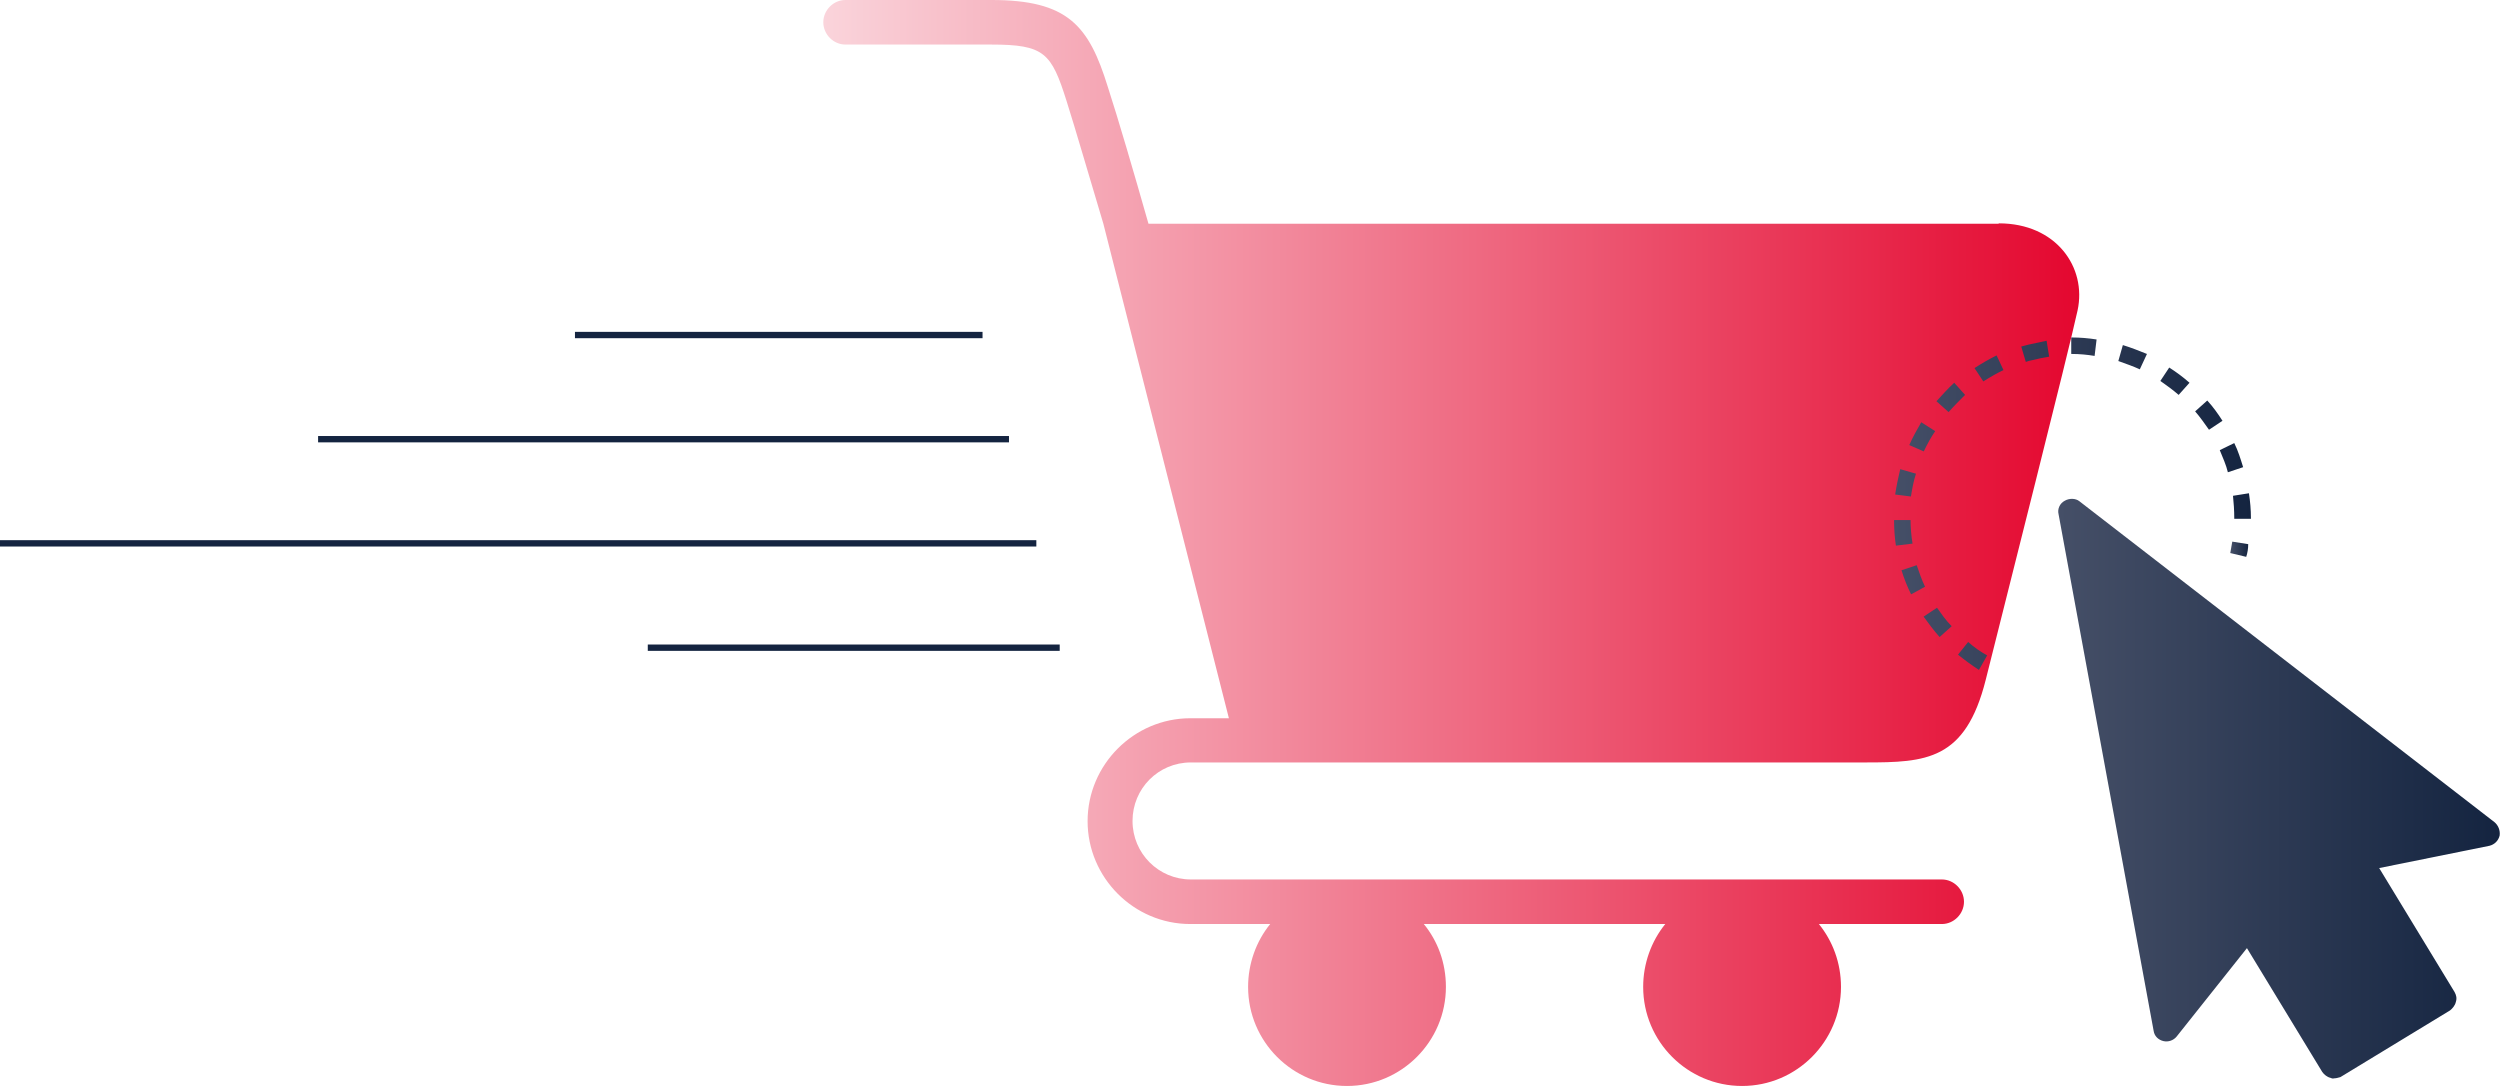 <svg xmlns="http://www.w3.org/2000/svg" xmlns:xlink="http://www.w3.org/1999/xlink" id="uuid-511c8de0-28bf-491b-b5e1-5396684a406b" data-name="Livello 1" viewBox="0 0 138.01 60"><defs><clipPath id="uuid-52af08d5-0111-4321-87c1-3e33119608a4"><rect width="138" height="60" style="fill: none;"></rect></clipPath><linearGradient id="uuid-606fb5eb-3eab-4081-b341-f02f1138542c" data-name="Sfumatura senza nome 13" x1="334.95" y1="-193.06" x2="404.26" y2="-193.06" gradientTransform="translate(-289.5 -163.08) scale(1 -1)" gradientUnits="userSpaceOnUse"><stop offset="0" stop-color="#fad4db"></stop><stop offset="1" stop-color="#e4072f"></stop></linearGradient><linearGradient id="uuid-957d4b27-682a-4d1d-9ac3-a6dc82203dba" data-name="Sfumatura senza nome 3" x1="403.13" y1="-206.62" x2="427.51" y2="-206.62" gradientTransform="translate(-289.5 -163.08) scale(1 -1)" gradientUnits="userSpaceOnUse"><stop offset="0" stop-color="#454f67"></stop><stop offset="1" stop-color="#142440"></stop></linearGradient><linearGradient id="uuid-a18bf80c-628e-4faa-8c26-8b5fee847507" data-name="Sfumatura senza nome 3" x1="394.05" y1="-190.89" x2="413.77" y2="-190.89" xlink:href="#uuid-957d4b27-682a-4d1d-9ac3-a6dc82203dba"></linearGradient><linearGradient id="uuid-b62d5241-e491-4993-ab76-d0c58f83e115" data-name="Sfumatura senza nome 3" x1="412.64" y1="-193.39" x2="413.64" y2="-193.39" xlink:href="#uuid-957d4b27-682a-4d1d-9ac3-a6dc82203dba"></linearGradient></defs><g style="clip-path: url(#uuid-52af08d5-0111-4321-87c1-3e33119608a4);"><g><path d="M110.32,12.35H63.4c-.8-2.81-1.68-5.82-2.24-7.54-1.05-3.4-2.2-4.81-6.44-4.81h-8.05c-.66,0-1.22,.56-1.22,1.23s.56,1.23,1.22,1.23h8.05c2.94,0,3.32,.46,4.16,3.12,.49,1.54,1.26,4.21,2.03,6.77l6.93,27.3h-2.13c-3.11,0-5.67,2.56-5.67,5.68s2.55,5.68,5.67,5.68h4.41c-.77,.95-1.22,2.18-1.22,3.47,0,3.02,2.45,5.47,5.46,5.47s5.46-2.46,5.46-5.47c0-1.33-.45-2.53-1.22-3.47h13.33c-.77,.95-1.22,2.18-1.22,3.47,0,3.02,2.45,5.47,5.46,5.47s5.46-2.46,5.46-5.47c0-1.33-.46-2.53-1.22-3.47h6.79c.66,0,1.22-.56,1.22-1.23s-.56-1.23-1.22-1.23h-41.46c-1.78,0-3.22-1.44-3.22-3.23s1.43-3.23,3.22-3.23h37.23c3.36,0,5.53-.11,6.65-4.56,1.12-4.49,4.55-18,5.07-20.39,.52-2.39-1.19-4.81-4.34-4.81Z" style="fill: url(#uuid-606fb5eb-3eab-4081-b341-f02f1138542c);"></path><path d="M54.23,18.32H31.74v.35h22.5v-.35Z" style="fill: #142440;"></path><path d="M55.7,24.07H17.56v.35H55.7v-.35Z" style="fill: #142440;"></path><path d="M57.21,29.82H0v.35H57.21v-.35Z" style="fill: #142440;"></path><path d="M58.5,35.58h-22.74v.35h22.74v-.35Z" style="fill: #142440;"></path><path d="M128.83,59.54c-.07,0-.1,0-.18-.04-.18-.04-.35-.18-.45-.32l-4.16-6.84-3.88,4.88c-.17,.21-.46,.32-.74,.25-.28-.07-.49-.28-.53-.56l-5.25-28.53c-.07-.28,.07-.6,.35-.74,.24-.14,.59-.14,.8,.03l22.92,17.72c.21,.18,.32,.46,.28,.74-.07,.28-.28,.49-.56,.56l-6.09,1.23,4.16,6.84c.1,.18,.14,.35,.07,.56-.04,.18-.18,.35-.32,.46l-6.05,3.68c-.14,.04-.24,.07-.38,.07Z" style="fill: url(#uuid-957d4b27-682a-4d1d-9ac3-a6dc82203dba);"></path><path d="M109.24,36.98c-.38-.25-.77-.53-1.15-.84l.56-.7c.32,.28,.66,.53,1.05,.74l-.46,.81Zm-2.17-1.82c-.32-.35-.6-.74-.88-1.12l.74-.49c.25,.35,.49,.7,.81,1.02l-.67,.6Zm-1.57-2.35c-.21-.42-.39-.88-.53-1.33l.84-.28c.14,.42,.28,.81,.46,1.19l-.77,.42Zm-.84-2.7c-.07-.46-.1-.95-.1-1.4h.91c0,.42,.04,.88,.11,1.3l-.91,.11Zm19.59-1.47h-.91v-.04c0-.42-.03-.84-.07-1.23l.88-.14c.07,.46,.11,.91,.11,1.37v.04Zm-18.75-1.23l-.88-.11c.07-.46,.17-.95,.28-1.4l.87,.25c-.14,.42-.21,.84-.28,1.26Zm17.49-1.33c-.1-.42-.28-.81-.45-1.23l.8-.39c.21,.42,.35,.88,.49,1.33l-.84,.28Zm-16.79-1.16l-.8-.35c.18-.42,.42-.84,.66-1.26l.77,.49c-.24,.35-.45,.74-.63,1.12Zm15.75-1.19c-.25-.35-.49-.7-.77-1.02l.67-.6c.32,.35,.6,.74,.84,1.12l-.74,.49Zm-14.38-.98l-.67-.6c.32-.35,.63-.7,.98-1.02l.6,.67c-.32,.32-.63,.63-.91,.95Zm12.7-.95c-.32-.28-.67-.53-1.01-.77l.49-.74c.39,.25,.77,.53,1.12,.84l-.6,.67Zm-10.78-.74l-.49-.74c.38-.25,.8-.49,1.22-.7l.38,.81c-.38,.18-.74,.39-1.12,.63Zm8.64-.67c-.39-.18-.81-.32-1.19-.46l.25-.88c.46,.14,.91,.32,1.33,.49l-.39,.84Zm-6.3-.42l-.25-.84c.14-.04,.28-.07,.42-.11,.32-.07,.66-.14,.98-.21l.14,.88c-.28,.04-.6,.11-.87,.18-.18,.03-.32,.07-.42,.11Zm3.81-.32c-.42-.07-.84-.11-1.26-.11h-.04v-.91h.04c.45,0,.91,.04,1.36,.11l-.11,.91Z" style="fill: url(#uuid-a18bf80c-628e-4faa-8c26-8b5fee847507);"></path><path d="M124,30.74l-.88-.21c.04-.21,.07-.42,.11-.63l.88,.14c0,.25-.04,.49-.11,.7Z" style="fill: url(#uuid-b62d5241-e491-4993-ab76-d0c58f83e115);"></path></g></g></svg>